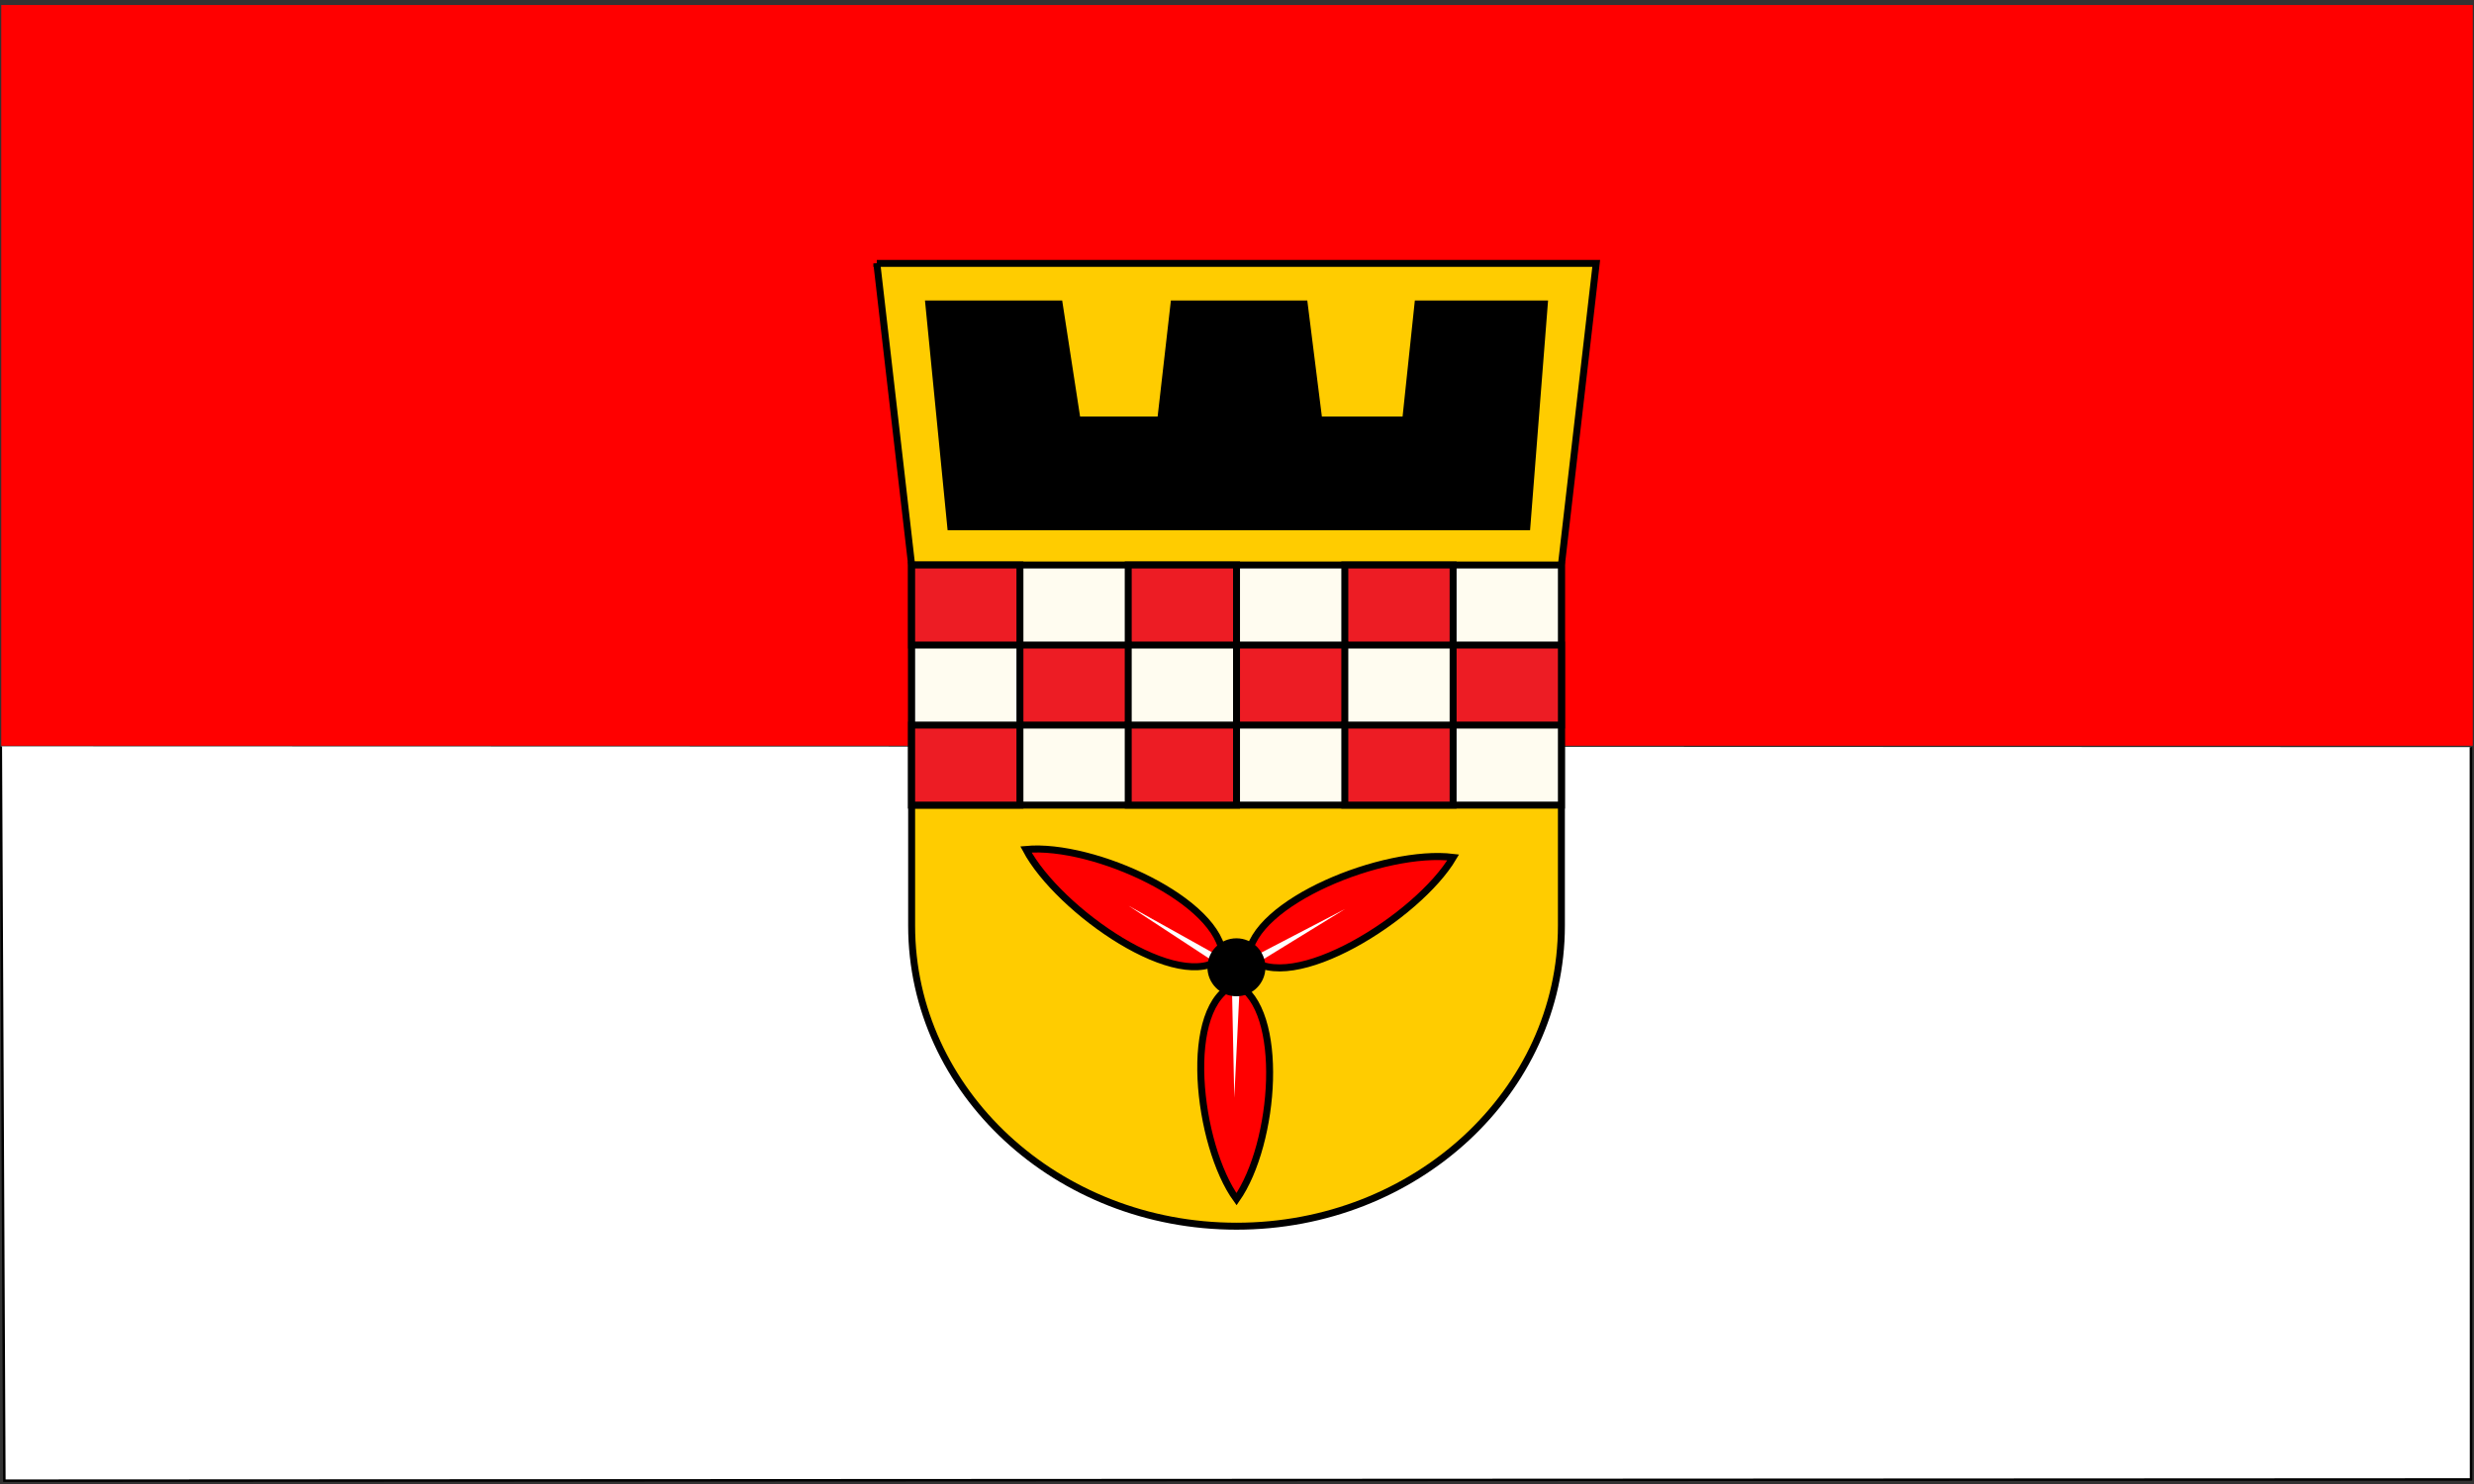 <?xml version="1.0" encoding="UTF-8" standalone="no"?>
<!-- Created with Inkscape (http://www.inkscape.org/) -->

<svg
   xmlns:dc="http://purl.org/dc/elements/1.1/"
   xmlns:cc="http://creativecommons.org/ns#"
   xmlns:rdf="http://www.w3.org/1999/02/22-rdf-syntax-ns#"
   xmlns:svg="http://www.w3.org/2000/svg"
   xmlns="http://www.w3.org/2000/svg"
   xmlns:xlink="http://www.w3.org/1999/xlink"
   xmlns:sodipodi="http://sodipodi.sourceforge.net/DTD/sodipodi-0.dtd"
   xmlns:inkscape="http://www.inkscape.org/namespaces/inkscape"
   width="2000"
   height="1200"
   id="svg3992"
   version="1.1"
   inkscape:version="0.48.3.1 r9886"
   sodipodi:docname="Flagge_Witten.svg">
  <rect width="100%" height="100%" fill="#333333" stroke="none"/>
  <defs
     id="defs3994" />
  <sodipodi:namedview
     id="base"
     pagecolor="#ffffff"
     bordercolor="#666666"
     borderopacity="1.0"
     inkscape:pageopacity="0.0"
     inkscape:pageshadow="2"
     inkscape:zoom="0.35000001"
     inkscape:cx="1477.6453"
     inkscape:cy="665.00722"
     inkscape:document-units="px"
     inkscape:current-layer="layer1"
     showgrid="false"
     inkscape:window-width="1366"
     inkscape:window-height="706"
     inkscape:window-x="-8"
     inkscape:window-y="-8"
     inkscape:window-maximized="1" />
  <g
     inkscape:label="Ebene 1"
     inkscape:groupmode="layer"
     id="layer1"
     transform="translate(0,147.638)">
    <g
       id="g3837">
      <rect
         y="-143.597"
         x="1.01"
         height="598.99"
         width="1997.98"
         id="rect4000"
         style="fill:#ff0000;fill-opacity:1;stroke:none" />
      <rect
         y="456.403"
         x="0"
         height="600"
         width="2000"
         id="rect4002"
         style="fill:none;stroke:none" />
      <path
         sodipodi:nodetypes="cccc"
         inkscape:connector-curvature="0"
         id="path5628"
         d="M 0.664,455.883 3.521,1049.678 1997.613,1048.668 1997.489,456.546"
         style="color:#000000;fill:#ffffff;fill-opacity:1;stroke:#000000;stroke-width:2;stroke-linecap:butt;stroke-linejoin:miter;stroke-miterlimit:4;stroke-opacity:1;stroke-dasharray:none;stroke-dashoffset:0;marker:none;visibility:visible;display:inline;overflow:visible;enable-background:accumulate" />
      <g
         transform="matrix(0.938,0,0,0.938,706.018,62.541)"
         id="g3800">
        <path
           style="fill:#ffcc00;fill-opacity:1;stroke:#000000;stroke-width:6;stroke-linecap:round;stroke-miterlimit:4;stroke-opacity:1;stroke-dasharray:none"
           d="m 3,3 30,260 0,310.906 C 33,716.924 158.44,833 313,833 467.56,833 593,716.924 593,573.906 L 593,263 623,3 3,3 z"
           id="wappenschild"
           inkscape:connector-curvature="0" />
        <rect
           style="fill:#ffffff;fill-opacity:0.941;stroke:#000000;stroke-width:6;stroke-linecap:round;stroke-miterlimit:4;stroke-opacity:1;stroke-dasharray:none"
           id="schachbalken_silber"
           width="560"
           height="207"
           x="33"
           y="263" />
        <rect
           style="fill:#ed1c24;fill-opacity:1;stroke:#000000;stroke-width:6;stroke-linecap:square;stroke-miterlimit:4;stroke-opacity:1;stroke-dasharray:none"
           id="rect3294"
           width="93.333"
           height="69"
           x="33"
           y="263" />
        <use
           x="0"
           y="0"
           xlink:href="#rect3294"
           id="use3296"
           transform="translate(186.667,0)"
           width="620"
           height="840" />
        <use
           x="0"
           y="0"
           xlink:href="#rect3294"
           id="use3302"
           transform="translate(373.333,0)"
           width="620"
           height="840" />
        <use
           x="0"
           y="0"
           xlink:href="#rect3294"
           id="use3304"
           transform="translate(93.333,69)"
           width="620"
           height="840" />
        <use
           x="0"
           y="0"
           xlink:href="#use3296"
           id="use3306"
           transform="translate(93.333,69)"
           width="620"
           height="840" />
        <use
           x="0"
           y="0"
           xlink:href="#use3302"
           id="use3308"
           transform="translate(93.333,69)"
           width="620"
           height="840" />
        <use
           x="0"
           y="0"
           xlink:href="#use3304"
           id="use3310"
           transform="translate(-93.333,69)"
           width="620"
           height="840"
           style="fill:#ff0000" />
        <use
           x="0"
           y="0"
           xlink:href="#use3306"
           id="use3312"
           transform="translate(-93.333,69)"
           width="620"
           height="840"
           style="fill:#ff0000" />
        <use
           x="0"
           y="0"
           xlink:href="#use3308"
           id="use3314"
           transform="translate(-93.333,69)"
           width="620"
           height="840" />
        <path
           style="fill:#ff0000;fill-opacity:1;stroke:#000000;stroke-width:5.987;stroke-linecap:square;stroke-miterlimit:4;stroke-opacity:1"
           d="m 313.005,809.737 c -33.611,-46.267 -48.035,-168.325 0,-185.589 42.178,21.887 33.673,137.363 0,185.589 z"
           id="dreiblatt_blatt1"
           sodipodi:nodetypes="ccc"
           inkscape:connector-curvature="0" />
        <path
           sodipodi:nodetypes="ccc"
           id="dreiblatt_blatt2"
           d="m 499.754,515.064 c -30.128,51.084 -140.31,120.413 -176.602,86.084 3.385,-47.326 116.787,-93.392 176.602,-86.084 z"
           style="fill:#ff0000;fill-opacity:1;stroke:#000000;stroke-width:6.077;stroke-linecap:square;stroke-miterlimit:4;stroke-opacity:1"
           inkscape:connector-curvature="0" />
        <path
           style="fill:#ff0000;fill-opacity:1;stroke:#000000;stroke-width:6.04;stroke-linecap:square;stroke-miterlimit:4;stroke-opacity:1"
           d="m 131.53,508.216 c 27.883,52.603 133.39,126.235 169.862,92.715 -1.882,-47.94 -111.233,-98.166 -169.862,-92.715 z"
           id="dreiblatt_blatt3"
           sodipodi:nodetypes="ccc"
           inkscape:connector-curvature="0" />
        <path
           sodipodi:type="star"
           style="fill:#ffffff;fill-opacity:1;stroke:none"
           id="path3335"
           sodipodi:sides="3"
           sodipodi:cx="432"
           sodipodi:cy="543"
           sodipodi:r1="5.572073"
           sodipodi:r2="139.30183"
           sodipodi:arg1="3.0047717"
           sodipodi:arg2="4.0519692"
           inkscape:flatsided="false"
           inkscape:rounded="0"
           inkscape:randomized="0"
           d="M 426.48,543.76 346.546,432.988 434.102,537.84 570,524 435.418,547.4 379.454,672.012 z"
           transform="matrix(0.721,-0.286,0.282,0.732,-152.019,338.912)" />
        <path
           sodipodi:type="arc"
           style="fill:#000000;fill-opacity:1;stroke:none"
           id="butzen"
           sodipodi:cx="292"
           sodipodi:cy="585"
           sodipodi:rx="32"
           sodipodi:ry="30"
           d="m 324,585 c 0,16.569 -14.327,30 -32,30 -17.673,0 -32,-13.431 -32,-30 0,-16.569 14.327,-30 32,-30 17.673,0 32,13.431 32,30 z"
           transform="matrix(0.781,0,0,0.833,84.875,122.5)" />
        <path
           style="fill:#000000;fill-opacity:1;stroke:none"
           d="m 44.5,35 118.25,0 15.422,100 66.844,0 L 256.438,35 374,35 386.562,135 456.125,135 466.688,35 581.5,35 566,233 64,233 44.5,35 z"
           id="w"
           sodipodi:nodetypes="ccccccccccccc"
           inkscape:connector-curvature="0" />
      </g>
    </g>
  </g>
</svg>
